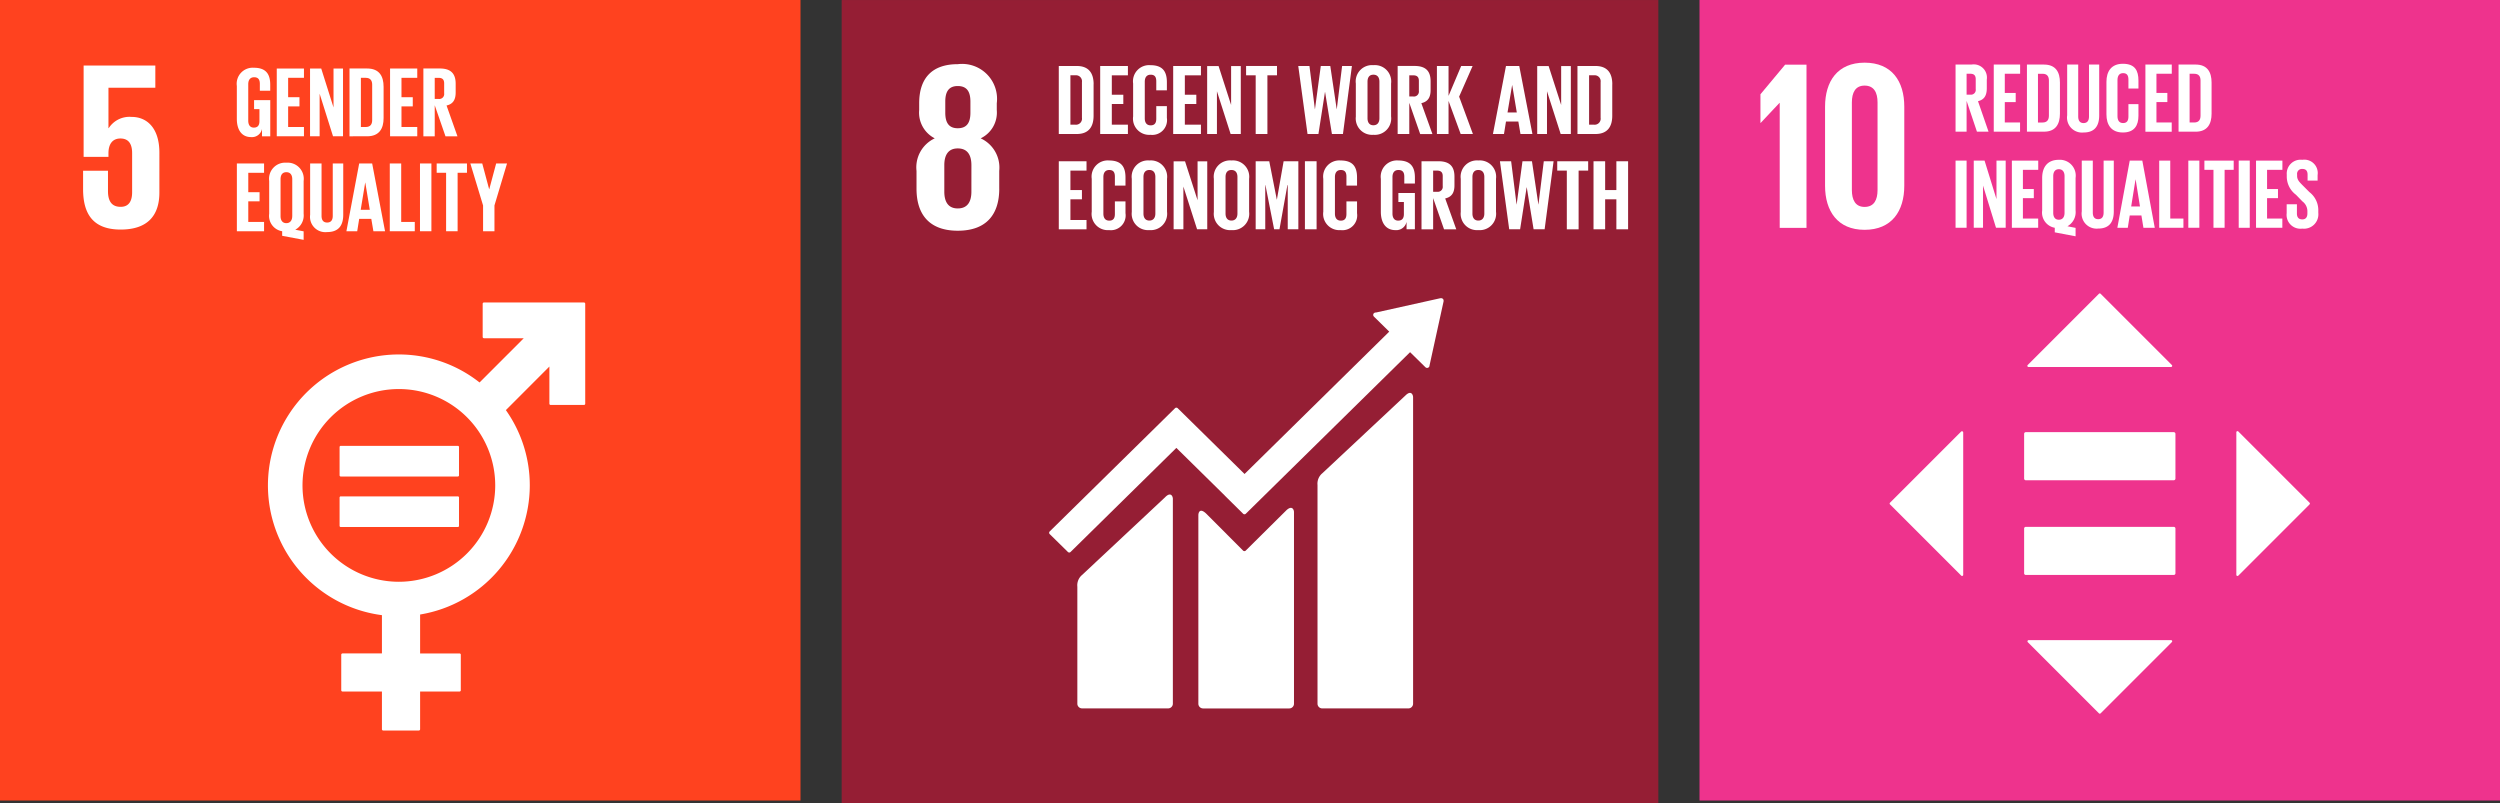 <svg xmlns="http://www.w3.org/2000/svg" xmlns:xlink="http://www.w3.org/1999/xlink" width="211.996" height="68.132" viewBox="0 0 211.996 68.132">
  <rect x="0" y="0" width="211.996" height="68.132" fill="#333333" stroke="none"/>
  <defs>
    <clipPath id="clip-path">
      <path id="Path_7566" data-name="Path 7566" d="M0,42.572H212V-25.557H0Z" transform="translate(0 25.557)" fill="none"/>
    </clipPath>
  </defs>
  <g id="Group_151332" data-name="Group 151332" transform="translate(0 25.558)">
    <path id="Path_7560" data-name="Path 7560" d="M0,42.325H67.881V-25.558H0Z" transform="translate(0 0)" fill="#ff421f"/>
    <g id="Group_151337" data-name="Group 151337" transform="translate(0 -25.555)" clip-path="url(#clip-path)">
      <g id="Group_151332-2" data-name="Group 151332" transform="translate(22.723 25.646)">
        <path id="Path_7561" data-name="Path 7561" d="M6.936,14.8a8.171,8.171,0,1,1,8.171-8.171A8.18,8.18,0,0,1,6.936,14.8M22.627-8.884H14.152a.11.11,0,0,0-.109.109V-5.96a.11.11,0,0,0,.109.109h3.375L13.779-2.1A11.03,11.03,0,0,0,6.936-4.475,11.1,11.1,0,0,0,5.5,17.632v3.244H2.162a.11.11,0,0,0-.112.109V24a.108.108,0,0,0,.112.107H5.5v3.2a.109.109,0,0,0,.109.107H8.629a.109.109,0,0,0,.109-.107v-3.2h3.343A.107.107,0,0,0,12.188,24V20.986a.109.109,0,0,0-.107-.109H8.738v-3.3a11.117,11.117,0,0,0,9.3-10.951A11.039,11.039,0,0,0,16.01.244L19.7-3.451V-.3a.108.108,0,0,0,.109.107h2.815A.108.108,0,0,0,22.739-.3V-8.775a.11.11,0,0,0-.112-.109" transform="translate(4.164 8.884)" fill="#fff"/>
      </g>
      <g id="Group_151333" data-name="Group 151333" transform="translate(28.796 37.804)">
        <path id="Path_7562" data-name="Path 7562" d="M6.26,0H-3.651a.1.1,0,0,0-.107.1V2.5a.1.1,0,0,0,.107.1H6.26a.1.1,0,0,0,.109-.1V.1A.1.1,0,0,0,6.26,0" transform="translate(3.758)" fill="#fff"/>
      </g>
      <g id="Group_151334" data-name="Group 151334" transform="translate(28.796 42.088)">
        <path id="Path_7563" data-name="Path 7563" d="M6.26,0H-3.651a.1.1,0,0,0-.107.1V2.5a.1.1,0,0,0,.107.1H6.26a.1.1,0,0,0,.109-.1V.1A.1.1,0,0,0,6.26,0" transform="translate(3.758)" fill="#fff"/>
      </g>
      <g id="Group_151335" data-name="Group 151335" transform="translate(7.046 5.553)">
        <path id="Path_7564" data-name="Path 7564" d="M2.574,2.724a2.09,2.09,0,0,0-1.946.952H.606V.25H4.581V-1.635H-1.5V6.109H.606v-.3c0-.81.365-1.256,1.013-1.256.712,0,.994.485.994,1.237V9.111c0,.73-.264,1.237-.973,1.237C.849,10.348.566,9.82.566,9.009V7.287H-1.545V8.847c0,2.09.832,3.428,3.186,3.428,2.333,0,3.284-1.237,3.284-3.143V5.765c0-2.17-1.114-3.042-2.351-3.042" transform="translate(1.545 1.635)" fill="#fff"/>
      </g>
      <g id="Group_151336" data-name="Group 151336" transform="translate(20.087 5.742)">
        <path id="Path_7565" data-name="Path 7565" d="M.911,1.716H2.284V4.784h-.7V4.158a.867.867,0,0,1-.922.693c-.832,0-1.213-.658-1.213-1.549V.519A1.361,1.361,0,0,1,.9-1.03c1.066,0,1.381.592,1.381,1.44V.919H1.4V.335c0-.357-.136-.56-.483-.56s-.5.245-.5.592V3.454c0,.347.144.592.475.592.315,0,.475-.179.475-.549V2.478H.911Z" transform="translate(0.547 1.03)" fill="#fff"/>
      </g>
    </g>
    <g id="Group_151338" data-name="Group 151338" transform="translate(23.469 -19.748)">
      <path id="Path_7567" data-name="Path 7567" d="M0,0V5.747H2.306V4.958H.965V3.212h.96V2.434H.965V.789H2.306V0Z" fill="#fff"/>
    </g>
    <g id="Group_151339" data-name="Group 151339" transform="translate(26.291 -19.746)">
      <path id="Path_7568" data-name="Path 7568" d="M.508,1.334V4.944H-.305V-.8H.644L1.686,2.5V-.8h.805V4.944H1.644Z" transform="translate(0.305 0.801)" fill="#fff"/>
    </g>
    <g id="Group_151341" data-name="Group 151341" transform="translate(0 -25.555)" clip-path="url(#clip-path)">
      <g id="Group_151340" data-name="Group 151340" transform="translate(29.638 5.806)">
        <path id="Path_7569" data-name="Path 7569" d="M.858,3.1c.4,0,.549-.237.549-.584V-.493c0-.341-.152-.578-.549-.578H.45V3.1ZM2.375-.315v2.66c0,.882-.363,1.543-1.4,1.543H-.515v-5.75H.975c1.037,0,1.4.656,1.4,1.546" transform="translate(0.515 1.861)" fill="#fff"/>
      </g>
    </g>
    <g id="Group_151342" data-name="Group 151342" transform="translate(33.077 -19.748)">
      <path id="Path_7571" data-name="Path 7571" d="M0,0V5.747H2.306V4.958H.968V3.212h.957V2.434H.968V.789H2.306V0Z" fill="#fff"/>
    </g>
    <g id="Group_151344" data-name="Group 151344" transform="translate(0 -25.555)" clip-path="url(#clip-path)">
      <g id="Group_151343" data-name="Group 151343" transform="translate(35.902 5.809)">
        <path id="Path_7572" data-name="Path 7572" d="M.6.493V2.282H.926A.419.419,0,0,0,1.4,1.807V.96C1.4.645,1.256.493.926.493Zm0,2.322V5.451H-.362V-.3h1.4C2.019-.3,2.376.189,2.376.992V1.73c0,.618-.221.984-.773,1.109l.925,2.612H1.512Z" transform="translate(0.362 0.296)" fill="#fff"/>
      </g>
    </g>
    <g id="Group_151345" data-name="Group 151345" transform="translate(20.086 -11.696)">
      <path id="Path_7574" data-name="Path 7574" d="M0,0V5.747H2.306V4.958H.968V3.212h.957V2.434H.968V.789H2.306V0Z" fill="#fff"/>
    </g>
    <g id="Group_151348" data-name="Group 151348" transform="translate(0 -25.555)" clip-path="url(#clip-path)">
      <g id="Group_151346" data-name="Group 151346" transform="translate(22.826 13.792)">
        <path id="Path_7575" data-name="Path 7575" d="M1.223,2.833V-.3c0-.349-.155-.594-.5-.594S.231-.651.231-.3V2.833c0,.339.152.594.49.594s.5-.256.5-.594M.367,4.5V4.113a1.32,1.32,0,0,1-1.1-1.482V-.15A1.367,1.367,0,0,1,.721-1.7,1.37,1.37,0,0,1,2.188-.15v2.78a1.376,1.376,0,0,1-.712,1.354l.712.136v.722Z" transform="translate(0.734 1.701)" fill="#fff"/>
      </g>
      <g id="Group_151347" data-name="Group 151347" transform="translate(26.299 13.859)">
        <path id="Path_7576" data-name="Path 7576" d="M1.754,0V4.351c0,.89-.381,1.466-1.365,1.466A1.3,1.3,0,0,1-1.053,4.351V0h.968V4.441c0,.341.136.568.475.568s.475-.227.475-.568V0Z" transform="translate(1.053)" fill="#fff"/>
      </g>
    </g>
    <g id="Group_151349" data-name="Group 151349" transform="translate(29.374 -11.697)">
      <path id="Path_7578" data-name="Path 7578" d="M.758,2.454h.77L1.147.148H1.139ZM-.455,4.277.63-1.473h1.1l1.093,5.75H1.835L1.656,3.224H.63L.462,4.277Z" transform="translate(0.455 1.473)" fill="#fff"/>
    </g>
    <g id="Group_151350" data-name="Group 151350" transform="translate(33.053 -11.696)">
      <path id="Path_7579" data-name="Path 7579" d="M0,0V5.747H2.119V4.958H.968V0Z" fill="#fff"/>
    </g>
    <path id="Path_7580" data-name="Path 7580" d="M13.36-14.611h.968v-5.747H13.36Z" transform="translate(22.254 8.662)" fill="#fff"/>
    <g id="Group_151351" data-name="Group 151351" transform="translate(37.029 -11.696)">
      <path id="Path_7581" data-name="Path 7581" d="M0,0V.789H.8V5.747h.976V.789h.794V0Z" fill="#fff"/>
    </g>
    <g id="Group_151352" data-name="Group 151352" transform="translate(39.884 -11.696)">
      <path id="Path_7582" data-name="Path 7582" d="M1.278,2.225V4.411H.313V2.225L-.767-1.336H.243L.827.845H.838l.584-2.181h.922Z" transform="translate(0.767 1.336)" fill="#fff"/>
    </g>
    <path id="Path_7583" data-name="Path 7583" d="M54.062,42.325h67.881V-25.558H54.062Z" transform="translate(90.054 0)" fill="#ee338d"/>
    <g id="Group_151354" data-name="Group 151354" transform="translate(0 -25.555)" clip-path="url(#clip-path)">
      <g id="Group_151353" data-name="Group 151353" transform="translate(165.828 5.47)">
        <path id="Path_7584" data-name="Path 7584" d="M.585.488H.9c.32,0,.459.152.459.464v.84A.409.409,0,0,1,.9,2.261H.585Zm0,2.3L1.462,5.4h.984L1.552,2.815c.533-.125.746-.488.746-1.1V.984A1.12,1.12,0,0,0,1.011-.293H-.351V5.4H.585Z" transform="translate(0.351 0.293)" fill="#fff"/>
      </g>
    </g>
    <g id="Group_151355" data-name="Group 151355" transform="translate(169.067 -20.086)">
      <path id="Path_7586" data-name="Path 7586" d="M0,0V5.694H2.231V4.913H.936V3.186h.925V2.41H.936V.781h1.3V0Z" fill="#fff"/>
    </g>
    <g id="Group_151359" data-name="Group 151359" transform="translate(0 -25.555)" clip-path="url(#clip-path)">
      <g id="Group_151356" data-name="Group 151356" transform="translate(171.883 5.472)">
        <path id="Path_7587" data-name="Path 7587" d="M1.163,2.707c0,.344-.147.581-.533.581H.235V-.844H.63c.387,0,.533.235.533.57ZM.744-1.625H-.7V4.066H.744c1,0,1.354-.653,1.354-1.525V-.1C2.1-.98,1.744-1.625.744-1.625" transform="translate(0.698 1.625)" fill="#fff"/>
      </g>
      <g id="Group_151357" data-name="Group 151357" transform="translate(175.293 5.471)">
        <path id="Path_7588" data-name="Path 7588" d="M.585,0H-.351V4.308A1.271,1.271,0,0,0,1.043,5.761c.952,0,1.322-.57,1.322-1.453V0H1.5V4.4c0,.333-.131.562-.459.562S.585,4.734.585,4.4Z" transform="translate(0.351)" fill="#fff"/>
      </g>
      <g id="Group_151358" data-name="Group 151358" transform="translate(178.623 5.405)">
        <path id="Path_7589" data-name="Path 7589" d="M0,.959V3.713C0,4.6.411,5.251,1.394,5.251s1.32-.605,1.32-1.421V2.849h-.85V3.9c0,.336-.117.552-.453.552S.936,4.209.936,3.865V.81c0-.347.139-.592.475-.592s.453.2.453.554v.749h.85V.85c0-.84-.288-1.426-1.32-1.426C.411-.576,0,.072,0,.959" transform="translate(0 0.576)" fill="#fff"/>
      </g>
    </g>
    <g id="Group_151360" data-name="Group 151360" transform="translate(181.927 -20.086)">
      <path id="Path_7591" data-name="Path 7591" d="M0,0V5.7H2.231V4.913H.936V3.183h.925V2.41H.936V.781h1.3V0Z" fill="#fff"/>
    </g>
    <g id="Group_151362" data-name="Group 151362" transform="translate(0 -25.555)" clip-path="url(#clip-path)">
      <g id="Group_151361" data-name="Group 151361" transform="translate(184.739 5.471)">
        <path id="Path_7592" data-name="Path 7592" d="M1.164.845v2.98c0,.347-.147.581-.533.581H.237V.274H.631c.387,0,.533.235.533.57M-.7-.507V5.187H.746c1,0,1.354-.656,1.354-1.527V1.02C2.1.141,1.745-.507.746-.507Z" transform="translate(0.699 0.507)" fill="#fff"/>
      </g>
    </g>
    <path id="Path_7594" data-name="Path 7594" d="M62.207-14.755h.936v-5.694h-.936Z" transform="translate(103.621 8.51)" fill="#fff"/>
    <g id="Group_151363" data-name="Group 151363" transform="translate(167.373 -11.939)">
      <path id="Path_7595" data-name="Path 7595" d="M1.691,0H.91V3.268L-.1,0h-.917V5.694h.786V2.117L.87,5.694h.821Z" transform="translate(1.015)" fill="#fff"/>
    </g>
    <g id="Group_151364" data-name="Group 151364" transform="translate(170.603 -11.938)">
      <path id="Path_7596" data-name="Path 7596" d="M0,0V5.694H2.231V4.913H.936V3.183h.925V2.41H.936V.781h1.3V0Z" fill="#fff"/>
    </g>
    <g id="Group_151367" data-name="Group 151367" transform="translate(0 -25.555)" clip-path="url(#clip-path)">
      <g id="Group_151365" data-name="Group 151365" transform="translate(173.175 13.549)">
        <path id="Path_7597" data-name="Path 7597" d="M1.184,2.808c0,.336-.147.586-.483.586S.225,3.144.225,2.808V-.3c0-.344.149-.589.477-.589s.483.245.483.589ZM.7-1.686c-.986,0-1.413.648-1.413,1.538V2.606A1.308,1.308,0,0,0,.355,4.077v.387L2.12,4.8V4.085l-.69-.136a1.376,1.376,0,0,0,.69-1.344V-.148A1.345,1.345,0,0,0,.7-1.686" transform="translate(0.711 1.686)" fill="#fff"/>
      </g>
      <g id="Group_151366" data-name="Group 151366" transform="translate(176.53 13.618)">
        <path id="Path_7598" data-name="Path 7598" d="M0,0V4.308A1.271,1.271,0,0,0,1.394,5.761c.952,0,1.322-.57,1.322-1.453V0H1.853V4.4c0,.339-.128.565-.459.565S.936,4.737.936,4.4V0Z" fill="#fff"/>
      </g>
    </g>
    <g id="Group_151368" data-name="Group 151368" transform="translate(179.548 -11.937)">
      <path id="Path_7600" data-name="Path 7600" d="M.733,2.429,1.1.144h.011l.368,2.285ZM.61-1.458-.44,4.236H.445L.61,3.191H1.6l.171,1.045h.962L1.677-1.458Z" transform="translate(0.44 1.458)" fill="#fff"/>
    </g>
    <g id="Group_151369" data-name="Group 151369" transform="translate(183.098 -11.938)">
      <path id="Path_7601" data-name="Path 7601" d="M0,0V5.694H2.053V4.913H.936V0Z" fill="#fff"/>
    </g>
    <path id="Path_7602" data-name="Path 7602" d="M69.611-14.755h.936v-5.694h-.936Z" transform="translate(115.955 8.51)" fill="#fff"/>
    <g id="Group_151370" data-name="Group 151370" transform="translate(186.929 -11.938)">
      <path id="Path_7603" data-name="Path 7603" d="M0,0V.781H.77V5.694h.944V.781h.77V0Z" fill="#fff"/>
    </g>
    <path id="Path_7604" data-name="Path 7604" d="M71.214-14.752h.936v-5.7h-.936Z" transform="translate(118.625 8.51)" fill="#fff"/>
    <g id="Group_151371" data-name="Group 151371" transform="translate(191.308 -11.938)">
      <path id="Path_7605" data-name="Path 7605" d="M0,0V5.694H2.231V4.913H.936V3.183h.925V2.41H.936V.781h1.3V0Z" fill="#fff"/>
    </g>
    <g id="Group_151373" data-name="Group 151373" transform="translate(0 -25.555)" clip-path="url(#clip-path)">
      <g id="Group_151372" data-name="Group 151372" transform="translate(193.906 13.549)">
        <path id="Path_7606" data-name="Path 7606" d="M0,2.357v.762a1.173,1.173,0,0,0,1.322,1.3,1.219,1.219,0,0,0,1.36-1.338V2.8a1.93,1.93,0,0,0-.754-1.477l-.6-.6C1.058.448.885.264.885-.053V-.17a.415.415,0,0,1,.443-.472c.3,0,.445.16.445.488v.5h.85V-.122a1.136,1.136,0,0,0-1.3-1.293A1.174,1.174,0,0,0,.008-.162V.03A1.932,1.932,0,0,0,.789,1.549l.549.565a1.036,1.036,0,0,1,.419.805v.219c0,.3-.133.5-.429.5-.317,0-.459-.184-.459-.5V2.357Z" transform="translate(0 1.415)" fill="#fff"/>
      </g>
    </g>
    <g id="Group_151374" data-name="Group 151374" transform="translate(149.283 -20.075)">
      <path id="Path_7608" data-name="Path 7608" d="M1.021,2.027V12.621H3.292V-1.217H1.48L-.613,1.294V3.723h.019L1,2.027Z" transform="translate(0.613 1.217)" fill="#fff"/>
    </g>
    <g id="Group_151382" data-name="Group 151382" transform="translate(0 -25.555)" clip-path="url(#clip-path)">
      <g id="Group_151375" data-name="Group 151375" transform="translate(154.762 5.315)">
        <path id="Path_7609" data-name="Path 7609" d="M1.421,6.748V-.681c0-.84.3-1.429,1.077-1.429.8,0,1.1.589,1.1,1.429V6.748c0,.837-.3,1.429-1.1,1.429-.778,0-1.077-.592-1.077-1.429M5.865,6.38v-6.7c0-2.165-1.056-3.735-3.367-3.735C.205-4.051-.853-2.481-.853-.316v6.7c0,2.143,1.058,3.735,3.351,3.735,2.311,0,3.367-1.591,3.367-3.735" transform="translate(0.853 4.051)" fill="#fff"/>
      </g>
      <g id="Group_151376" data-name="Group 151376" transform="translate(171.643 44.673)">
        <path id="Path_7610" data-name="Path 7610" d="M7.931,0H-4.625a.142.142,0,0,0-.136.152V3.927a.142.142,0,0,0,.136.152H7.931a.144.144,0,0,0,.139-.152V.152A.144.144,0,0,0,7.931,0" transform="translate(4.761)" fill="#fff"/>
      </g>
      <g id="Group_151377" data-name="Group 151377" transform="translate(171.643 36.643)">
        <path id="Path_7611" data-name="Path 7611" d="M7.931,0H-4.625a.142.142,0,0,0-.136.152V3.927a.142.142,0,0,0,.136.152H7.931a.144.144,0,0,0,.139-.152V.152A.144.144,0,0,0,7.931,0" transform="translate(4.761)" fill="#fff"/>
      </g>
      <g id="Group_151378" data-name="Group 151378" transform="translate(171.926 24.881)">
        <path id="Path_7612" data-name="Path 7612" d="M7.644,3.785,1.616-2.242a.1.1,0,0,0-.147,0L-4.558,3.785a.1.1,0,0,0,.075.179H7.569a.1.1,0,0,0,.075-.179" transform="translate(4.589 2.272)" fill="#fff"/>
      </g>
      <g id="Group_151379" data-name="Group 151379" transform="translate(189.638 36.566)">
        <path id="Path_7613" data-name="Path 7613" d="M.112,7.644,6.139,1.616a.1.1,0,0,0,0-.147L.112-4.558a.1.1,0,0,0-.179.075V7.569a.1.1,0,0,0,.179.075" transform="translate(0.067 4.589)" fill="#fff"/>
      </g>
      <g id="Group_151380" data-name="Group 151380" transform="translate(171.927 54.278)">
        <path id="Path_7614" data-name="Path 7614" d="M.019.112,6.046,6.139a.1.1,0,0,0,.147,0L12.22.112a.1.1,0,0,0-.075-.179H.093A.105.105,0,0,0,.019.112" transform="translate(0.011 0.067)" fill="#fff"/>
      </g>
      <g id="Group_151381" data-name="Group 151381" transform="translate(160.241 36.567)">
        <path id="Path_7615" data-name="Path 7615" d="M3.785.019-2.242,6.046a.1.1,0,0,0,0,.147L3.785,12.22a.1.1,0,0,0,.179-.075V.093A.105.105,0,0,0,3.785.019" transform="translate(2.272 0.011)" fill="#fff"/>
      </g>
    </g>
    <path id="Path_7617" data-name="Path 7617" d="M26.774,42.572H96.025V-25.557H26.774Z" transform="translate(44.599 0.002)" fill="#951e34"/>
    <g id="Group_151389" data-name="Group 151389" transform="translate(0 -25.555)" clip-path="url(#clip-path)">
      <g id="Group_151383" data-name="Group 151383" transform="translate(111.724 33.31)">
        <path id="Path_7618" data-name="Path 7618" d="M4.671.128-2.4,6.745a1.144,1.144,0,0,0-.405.994V26.287a.4.4,0,0,0,.405.395H4.9a.4.4,0,0,0,.4-.395V.3c0-.219-.173-.618-.634-.168" transform="translate(2.804 0.077)" fill="#fff"/>
      </g>
      <g id="Group_151384" data-name="Group 151384" transform="translate(91.353 41.93)">
        <path id="Path_7619" data-name="Path 7619" d="M4.671.129-2.4,6.746a1.143,1.143,0,0,0-.4.994v9.927a.4.4,0,0,0,.4.392H4.9a.4.4,0,0,0,.4-.392V.295c0-.219-.173-.618-.634-.165" transform="translate(2.804 0.078)" fill="#fff"/>
      </g>
      <g id="Group_151385" data-name="Group 151385" transform="translate(88.968 25.283)">
        <path id="Path_7620" data-name="Path 7620" d="M20.9.13a.193.193,0,0,0-.061-.152.222.222,0,0,0-.131-.056l-.037,0-.059.005L15.2,1.13l-.1.011a.252.252,0,0,0-.107.053.2.2,0,0,0,0,.288l.061.061,1.237,1.216L4.022,14.829-1.646,9.252a.161.161,0,0,0-.229,0l-1.538,1.514h0L-12.5,19.7a.158.158,0,0,0,0,.227l1.541,1.514a.161.161,0,0,0,.229,0l8.97-8.824,4.111,4.047c.005.005.005.013.013.019L3.9,18.2a.161.161,0,0,0,.229,0L18.059,4.5l1.3,1.277a.208.208,0,0,0,.288,0,.212.212,0,0,0,.061-.133V5.627L20.9.189Z" transform="translate(12.546 0.078)" fill="#fff"/>
      </g>
      <g id="Group_151386" data-name="Group 151386" transform="translate(101.621 43.063)">
        <path id="Path_7621" data-name="Path 7621" d="M4.644.147,1.221,3.541A.163.163,0,0,1,1,3.533L-2.1.425c-.568-.557-.69-.107-.69.115V16.52a.4.4,0,0,0,.4.4H4.919a.4.4,0,0,0,.4-.4V.273c0-.219-.176-.618-.677-.125" transform="translate(2.788 0.088)" fill="#fff"/>
      </g>
      <g id="Group_151387" data-name="Group 151387" transform="translate(77.719 5.439)">
        <path id="Path_7622" data-name="Path 7622" d="M2.908,6.753c0,.834-.312,1.426-1.157,1.426C.922,8.179.611,7.587.611,6.753V4.514c0-.834.312-1.424,1.141-1.424.845,0,1.157.589,1.157,1.424ZM.693-.879C.693-1.713.984-2.2,1.751-2.2c.784,0,1.074.488,1.074,1.322V.057c0,.834-.291,1.322-1.074,1.322C.984,1.379.693.891.693.057ZM5.268,6.508V5A2.728,2.728,0,0,0,3.695,2.235,2.423,2.423,0,0,0,5.06-.167v-.57A2.964,2.964,0,0,0,1.751-4.054c-2.154,0-3.271,1.16-3.271,3.316v.57A2.448,2.448,0,0,0-.2,2.235,2.715,2.715,0,0,0-1.746,5V6.508c0,2.1,1.013,3.561,3.5,3.561,2.5,0,3.516-1.463,3.516-3.561" transform="translate(1.746 4.054)" fill="#fff"/>
      </g>
      <g id="Group_151388" data-name="Group 151388" transform="translate(89.783 5.593)">
        <path id="Path_7623" data-name="Path 7623" d="M.876,3.11a.512.512,0,0,0,.562-.586V-.5a.509.509,0,0,0-.562-.578H.46V3.11ZM2.425-.318V2.353C2.425,3.238,2.052,3.9,1,3.9H-.526V-1.867H1c1.056,0,1.429.656,1.429,1.549" transform="translate(0.526 1.867)" fill="#fff"/>
      </g>
    </g>
    <g id="Group_151390" data-name="Group 151390" transform="translate(93.294 -19.964)">
      <path id="Path_7625" data-name="Path 7625" d="M0,0V5.769H2.351V4.977H.986V3.226h.976V2.442H.986V.792H2.351V0Z" fill="#fff"/>
    </g>
    <g id="Group_151392" data-name="Group 151392" transform="translate(0 -25.555)" clip-path="url(#clip-path)">
      <g id="Group_151391" data-name="Group 151391" transform="translate(96.087 5.524)">
        <path id="Path_7626" data-name="Path 7626" d="M0,2.717V-.074A1.37,1.37,0,0,1,1.471-1.631c1.088,0,1.392.6,1.392,1.448V.5h-.9V-.261c0-.357-.12-.562-.475-.562s-.5.248-.5.6v3.1c0,.347.147.594.5.594s.475-.221.475-.56V1.84h.9v1A1.254,1.254,0,0,1,1.471,4.274,1.374,1.374,0,0,1,0,2.717" transform="translate(0 1.631)" fill="#fff"/>
      </g>
    </g>
    <g id="Group_151393" data-name="Group 151393" transform="translate(99.484 -19.964)">
      <path id="Path_7628" data-name="Path 7628" d="M0,0V5.769H2.354V4.977H.989V3.226h.973V2.442H.989V.792H2.354V0Z" fill="#fff"/>
    </g>
    <g id="Group_151394" data-name="Group 151394" transform="translate(102.365 -19.962)">
      <path id="Path_7629" data-name="Path 7629" d="M.518,1.339V4.962H-.311V-.8H.657L1.72,2.5V-.8h.821V4.962H1.678Z" transform="translate(0.311 0.804)" fill="#fff"/>
    </g>
    <g id="Group_151395" data-name="Group 151395" transform="translate(105.667 -19.964)">
      <path id="Path_7630" data-name="Path 7630" d="M0,0V.792H.813V5.769h.994V.792H2.62V0Z" fill="#fff"/>
    </g>
    <g id="Group_151396" data-name="Group 151396" transform="translate(110.09 -19.964)">
      <path id="Path_7631" data-name="Path 7631" d="M1.416,1.378.861,4.942H-.064L-.85-.827H.1L.56,2.833H.568l.493-3.66h.805l.544,3.66h.008l.451-3.66H3.7l-.76,5.769H2.005L1.424,1.378Z" transform="translate(0.85 0.827)" fill="#fff"/>
    </g>
    <g id="Group_151399" data-name="Group 151399" transform="translate(0 -25.555)" clip-path="url(#clip-path)">
      <g id="Group_151397" data-name="Group 151397" transform="translate(114.975 5.523)">
        <path id="Path_7632" data-name="Path 7632" d="M1.248,2.813v-3.1c0-.349-.155-.594-.509-.594s-.5.245-.5.594v3.1c0,.347.155.594.5.594s.509-.248.509-.594m-2-.155V-.132A1.382,1.382,0,0,1,.738-1.689a1.385,1.385,0,0,1,1.5,1.557V2.659a1.388,1.388,0,0,1-1.5,1.557A1.384,1.384,0,0,1-.749,2.659" transform="translate(0.749 1.689)" fill="#fff"/>
      </g>
      <g id="Group_151398" data-name="Group 151398" transform="translate(118.519 5.593)">
        <path id="Path_7633" data-name="Path 7633" d="M.616.495V2.289H.944a.423.423,0,0,0,.485-.475V.961c0-.315-.147-.467-.485-.467Zm0,2.33V5.472H-.37V-.3H1.067C2.061-.3,2.424.188,2.424,1v.741c0,.621-.224.986-.786,1.114l.941,2.62H1.541Z" transform="translate(0.37 0.297)" fill="#fff"/>
      </g>
    </g>
    <g id="Group_151400" data-name="Group 151400" transform="translate(121.848 -19.963)">
      <path id="Path_7635" data-name="Path 7635" d="M.616,1.851V4.658H-.37V-1.111H.616V1.424L1.688-1.111h.97l-1.144,2.6L2.682,4.658H1.645Z" transform="translate(0.37 1.111)" fill="#fff"/>
    </g>
    <g id="Group_151401" data-name="Group 151401" transform="translate(126.599 -19.963)">
      <path id="Path_7636" data-name="Path 7636" d="M.773,2.462h.786L1.17.148H1.162ZM-.464,4.291.642-1.478H1.767L2.884,4.291H1.871L1.69,3.235H.642L.472,4.291Z" transform="translate(0.464 1.478)" fill="#fff"/>
    </g>
    <g id="Group_151402" data-name="Group 151402" transform="translate(130.353 -19.962)">
      <path id="Path_7637" data-name="Path 7637" d="M.518,1.339V4.962H-.311V-.8H.657L1.72,2.5V-.8h.821V4.962H1.678Z" transform="translate(0.311 0.804)" fill="#fff"/>
    </g>
    <g id="Group_151404" data-name="Group 151404" transform="translate(0 -25.555)" clip-path="url(#clip-path)">
      <g id="Group_151403" data-name="Group 151403" transform="translate(133.766 5.593)">
        <path id="Path_7638" data-name="Path 7638" d="M.876,3.11a.512.512,0,0,0,.562-.586V-.5a.509.509,0,0,0-.562-.578H.46V3.11ZM2.425-.318V2.353C2.425,3.238,2.052,3.9,1,3.9H-.526V-1.867H1c1.056,0,1.429.656,1.429,1.549" transform="translate(0.526 1.867)" fill="#fff"/>
      </g>
    </g>
    <g id="Group_151405" data-name="Group 151405" transform="translate(89.784 -11.883)">
      <path id="Path_7640" data-name="Path 7640" d="M0,0V5.771H2.351V4.98H.986V3.226h.976V2.442H.986V.792H2.351V0Z" fill="#fff"/>
    </g>
    <g id="Group_151408" data-name="Group 151408" transform="translate(0 -25.555)" clip-path="url(#clip-path)">
      <g id="Group_151406" data-name="Group 151406" transform="translate(92.577 13.605)">
        <path id="Path_7641" data-name="Path 7641" d="M0,2.717V-.074A1.37,1.37,0,0,1,1.471-1.631c1.088,0,1.392.594,1.392,1.448V.5h-.9V-.261c0-.357-.12-.562-.475-.562s-.5.248-.5.6v3.1c0,.347.147.594.5.594s.475-.221.475-.562V1.84h.9v1A1.254,1.254,0,0,1,1.471,4.274,1.374,1.374,0,0,1,0,2.717" transform="translate(0 1.631)" fill="#fff"/>
      </g>
      <g id="Group_151407" data-name="Group 151407" transform="translate(95.976 13.604)">
        <path id="Path_7642" data-name="Path 7642" d="M1.248,2.813v-3.1c0-.349-.155-.594-.509-.594s-.5.245-.5.594v3.1c0,.347.155.594.5.594s.509-.248.509-.594m-2-.155V-.132A1.382,1.382,0,0,1,.738-1.689a1.385,1.385,0,0,1,1.5,1.557V2.659a1.388,1.388,0,0,1-1.5,1.557A1.384,1.384,0,0,1-.749,2.659" transform="translate(0.749 1.689)" fill="#fff"/>
      </g>
    </g>
    <g id="Group_151409" data-name="Group 151409" transform="translate(99.521 -11.882)">
      <path id="Path_7644" data-name="Path 7644" d="M.518,1.339V4.962H-.311V-.8H.657L1.72,2.5V-.8h.821V4.962H1.678Z" transform="translate(0.311 0.804)" fill="#fff"/>
    </g>
    <g id="Group_151411" data-name="Group 151411" transform="translate(0 -25.555)" clip-path="url(#clip-path)">
      <g id="Group_151410" data-name="Group 151410" transform="translate(102.936 13.604)">
        <path id="Path_7645" data-name="Path 7645" d="M1.248,2.813v-3.1c0-.349-.155-.594-.509-.594s-.5.245-.5.594v3.1c0,.347.155.594.5.594s.509-.248.509-.594m-2-.155V-.132A1.382,1.382,0,0,1,.738-1.689a1.385,1.385,0,0,1,1.5,1.557V2.659a1.388,1.388,0,0,1-1.5,1.557A1.384,1.384,0,0,1-.749,2.659" transform="translate(0.749 1.689)" fill="#fff"/>
      </g>
    </g>
    <g id="Group_151412" data-name="Group 151412" transform="translate(106.479 -11.884)">
      <path id="Path_7647" data-name="Path 7647" d="M1.7,1.266H1.671L1,5.009H.546L-.19,1.266H-.206V5.009h-.813V-.76H.133l.64,3.252H.78L1.351-.76H2.6V5.009H1.7Z" transform="translate(1.019 0.76)" fill="#fff"/>
    </g>
    <path id="Path_7648" data-name="Path 7648" d="M41.51-14.658H42.5v-5.771H41.51Z" transform="translate(69.145 8.544)" fill="#fff"/>
    <g id="Group_151417" data-name="Group 151417" transform="translate(0 -25.555)" clip-path="url(#clip-path)">
      <g id="Group_151413" data-name="Group 151413" transform="translate(112.212 13.605)">
        <path id="Path_7649" data-name="Path 7649" d="M0,2.717V-.074A1.37,1.37,0,0,1,1.471-1.631c1.088,0,1.392.594,1.392,1.448V.5h-.9V-.261c0-.357-.12-.562-.475-.562s-.5.248-.5.6v3.1c0,.347.147.594.5.594s.475-.221.475-.562V1.84h.9v1A1.254,1.254,0,0,1,1.471,4.274,1.374,1.374,0,0,1,0,2.717" transform="translate(0 1.631)" fill="#fff"/>
      </g>
      <g id="Group_151414" data-name="Group 151414" transform="translate(117.093 13.605)">
        <path id="Path_7650" data-name="Path 7650" d="M.929,1.722h1.4V4.8H1.623V4.172a.888.888,0,0,1-.944.7c-.848,0-1.237-.664-1.237-1.557V.523A1.376,1.376,0,0,1,.921-1.034c1.09,0,1.41.594,1.41,1.448V.923h-.9V.336c0-.357-.136-.562-.493-.562S.428.022.428.371V3.466c0,.349.147.6.485.6.317,0,.483-.179.483-.554V2.487H.929Z" transform="translate(0.558 1.034)" fill="#fff"/>
      </g>
      <g id="Group_151415" data-name="Group 151415" transform="translate(120.542 13.673)">
        <path id="Path_7651" data-name="Path 7651" d="M.616.495V2.289H.944a.423.423,0,0,0,.485-.475V.961c0-.315-.147-.467-.485-.467Zm0,2.33V5.472H-.37V-.3H1.067C2.061-.3,2.424.188,2.424,1v.741c0,.621-.224.986-.786,1.114l.941,2.62H1.541Z" transform="translate(0.37 0.297)" fill="#fff"/>
      </g>
      <g id="Group_151416" data-name="Group 151416" transform="translate(123.872 13.604)">
        <path id="Path_7652" data-name="Path 7652" d="M1.248,2.813v-3.1c0-.349-.155-.594-.509-.594s-.5.245-.5.594v3.1c0,.347.155.594.5.594s.509-.248.509-.594m-2-.155V-.132A1.382,1.382,0,0,1,.738-1.689a1.385,1.385,0,0,1,1.5,1.557V2.659a1.388,1.388,0,0,1-1.5,1.557A1.384,1.384,0,0,1-.749,2.659" transform="translate(0.749 1.689)" fill="#fff"/>
      </g>
    </g>
    <g id="Group_151418" data-name="Group 151418" transform="translate(127.192 -11.883)">
      <path id="Path_7654" data-name="Path 7654" d="M1.416,1.378.861,4.942H-.064L-.85-.827H.1L.56,2.833H.568l.493-3.66h.805l.544,3.66h.008l.451-3.66H3.7l-.76,5.769H2.005L1.424,1.378Z" transform="translate(0.85 0.827)" fill="#fff"/>
    </g>
    <g id="Group_151419" data-name="Group 151419" transform="translate(132.051 -11.883)">
      <path id="Path_7655" data-name="Path 7655" d="M0,0V.792H.813v4.98h1V.792h.81V0Z" fill="#fff"/>
    </g>
    <g id="Group_151420" data-name="Group 151420" transform="translate(135.128 -11.883)">
      <path id="Path_7656" data-name="Path 7656" d="M1.211,2.016H.259V4.559H-.727V-1.21H.259V1.232h.952V-1.21h.994V4.559H1.211Z" transform="translate(0.727 1.21)" fill="#fff"/>
    </g>
  </g>
</svg>
